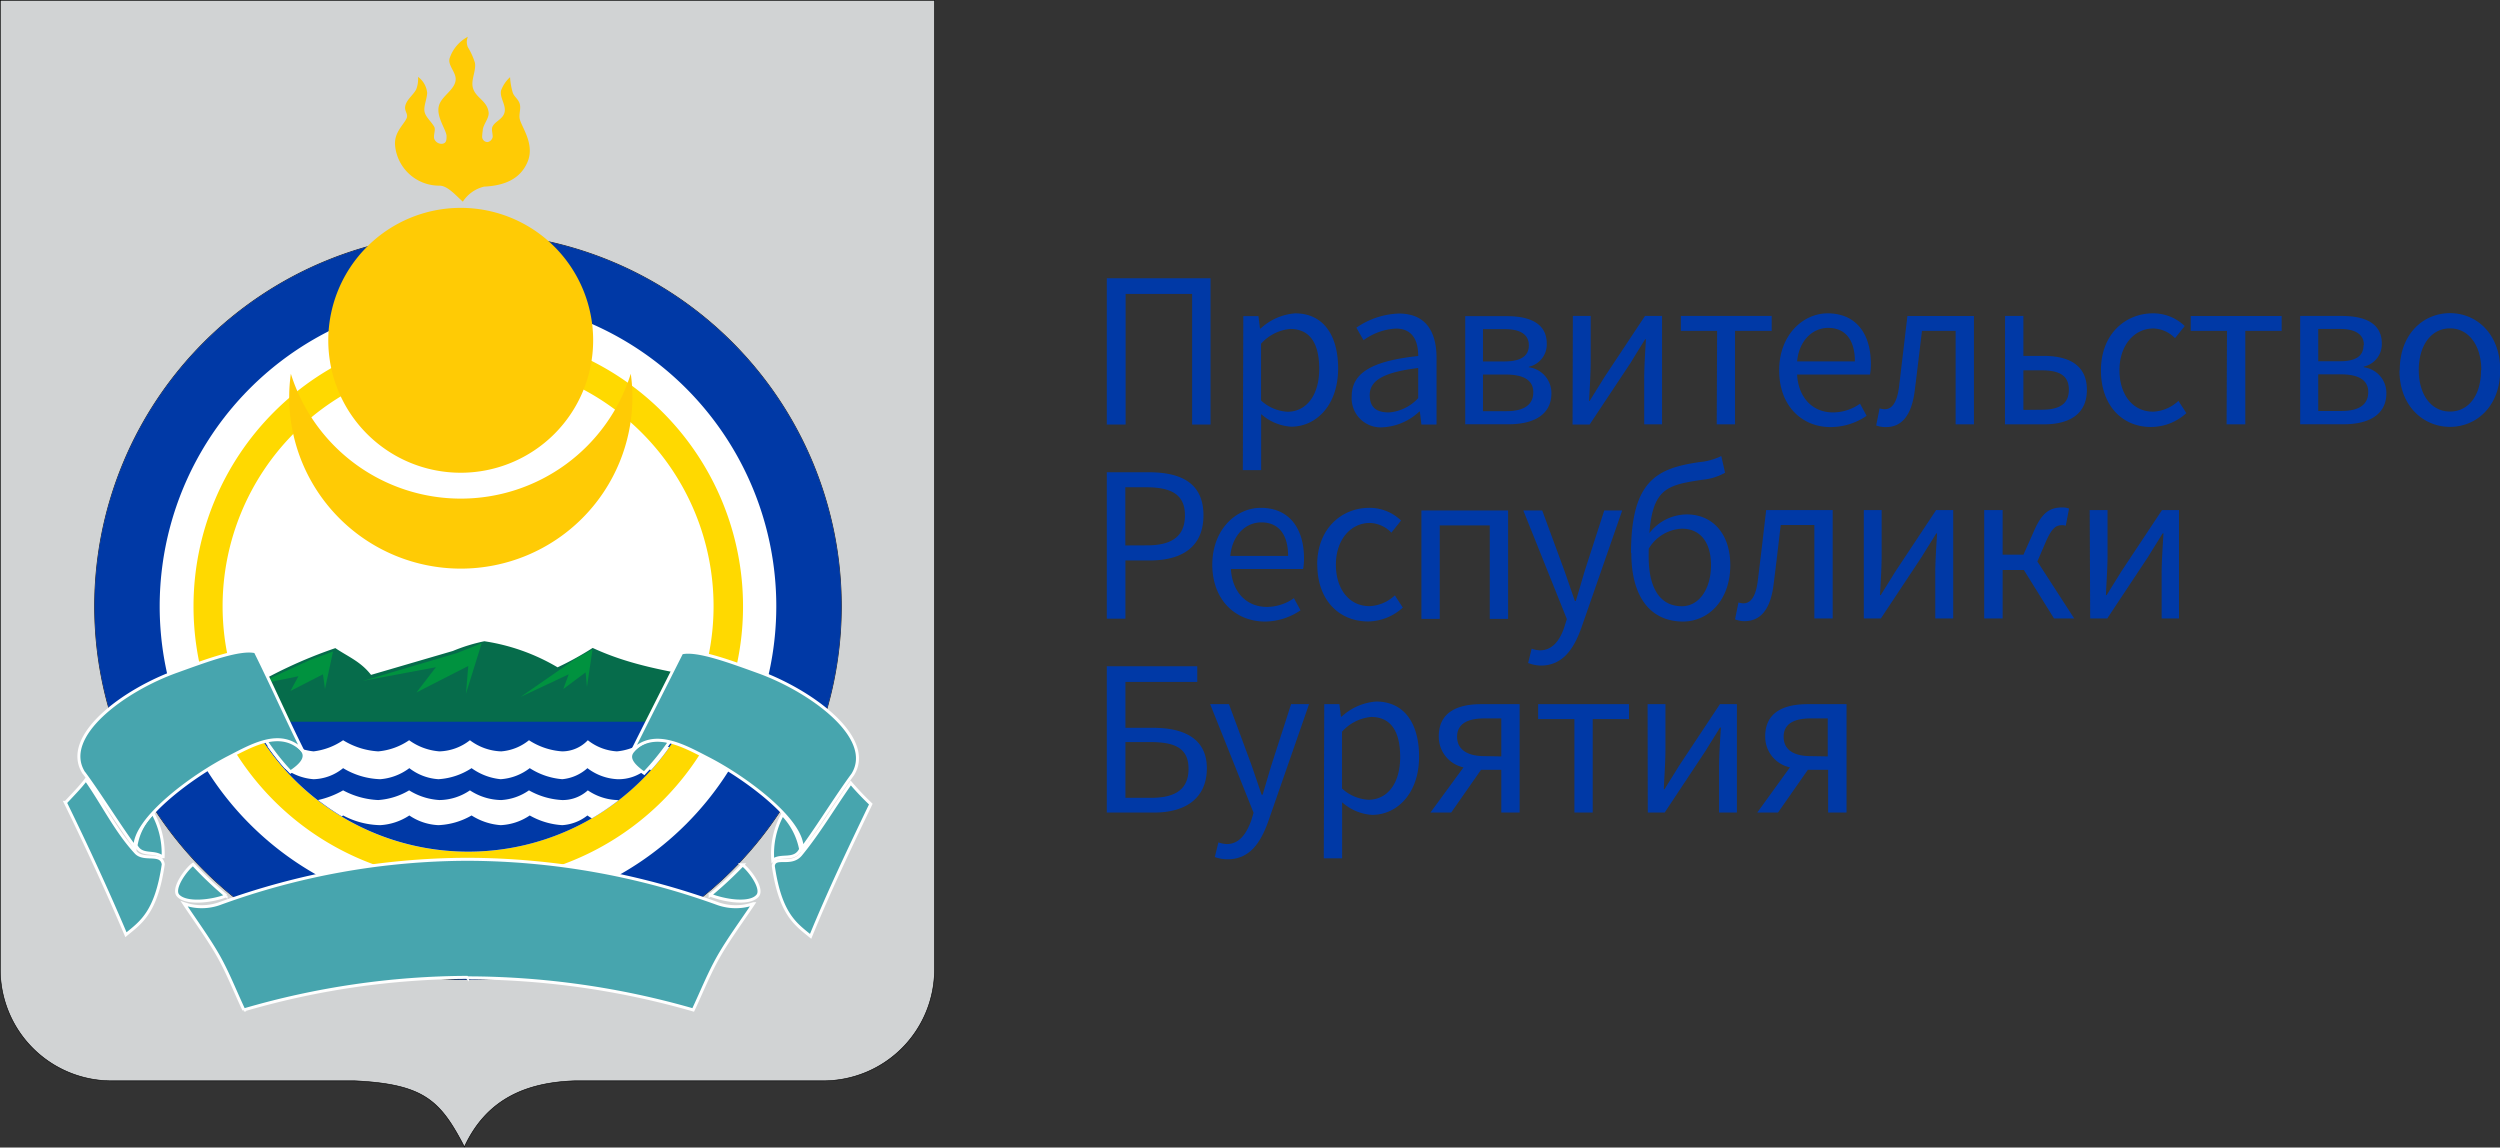 <?xml version="1.0" encoding="UTF-8"?> <svg xmlns="http://www.w3.org/2000/svg" xmlns:xlink="http://www.w3.org/1999/xlink" viewBox="0 0 257.86 118.36"><rect x="0" y="0" width="257.86" height="118.36" fill="#333333" stroke="none"/> <defs> <style>.cls-1,.cls-11,.cls-4,.cls-6{fill:none;}.cls-2{clip-path:url(#clip-path);}.cls-3{fill:#d1d3d4;}.cls-10,.cls-12,.cls-13,.cls-3,.cls-5,.cls-7,.cls-8,.cls-9{fill-rule:evenodd;}.cls-4{stroke:#000;stroke-width:0.06px;}.cls-5{fill:#fff;}.cls-6{stroke:#1f1a17;stroke-width:0.08px;}.cls-7{fill:#ffd900;}.cls-8{fill:#066c4b;}.cls-14,.cls-9{fill:#0039a6;}.cls-10{fill:#47a5ae;}.cls-11{stroke:#fff;stroke-width:0.31px;}.cls-12{fill:#ffcb05;}.cls-13{fill:#00923f;}</style> <clipPath id="clip-path" transform="translate(-396.04 -489.12)"> <rect class="cls-1" width="1801.96" height="3132"></rect> </clipPath> </defs> <title>лого бурятии </title> <g id="Слой_2" data-name="Слой 2"> <g id="Слой_1-2" data-name="Слой 1"> <g class="cls-2"> <path class="cls-3" d="M492.43,489.15v99.94A11.47,11.47,0,0,1,481,600.6H455.33c-5,.17-9.1,1.86-11.39,6.81-2.48-4.78-4.15-6.46-11.31-6.81H407.55a11.47,11.47,0,0,1-11.48-11.51V489.15Z" transform="translate(-396.04 -489.12)"></path> <path class="cls-4" d="M492.43,489.15v99.94A11.47,11.47,0,0,1,481,600.6H455.33c-5,.17-9.1,1.86-11.39,6.81-2.48-4.78-4.15-6.46-11.31-6.81H407.55a11.47,11.47,0,0,1-11.48-11.51V489.15Z" transform="translate(-396.04 -489.12)"></path> <path class="cls-5" d="M444.34,513.14a38.51,38.51,0,1,1-38.54,38.51,38.53,38.53,0,0,1,38.54-38.51" transform="translate(-396.04 -489.12)"></path> <path class="cls-6" d="M444.34,513.14a38.51,38.51,0,1,1-38.54,38.51A38.53,38.53,0,0,1,444.34,513.14Z" transform="translate(-396.04 -489.12)"></path> <path class="cls-7" d="M444.34,526.33A25.32,25.32,0,1,1,419,551.64a25.33,25.33,0,0,1,25.34-25.31m0-3A28.34,28.34,0,1,1,416,551.64a28.35,28.35,0,0,1,28.36-28.33" transform="translate(-396.04 -489.12)"></path> <path class="cls-8" d="M468.61,559a25.57,25.57,0,0,1-1.91,4.61H422a26.34,26.34,0,0,1-1.45-3.25l.51.12a47.45,47.45,0,0,1,9.57-4.51c1.32.89,2.61,1.38,3.68,2.76l8.45-2.47a17.94,17.94,0,0,1,3.24-1,20.91,20.91,0,0,1,7.55,2.69,31.61,31.61,0,0,0,3.62-2c3.93,1.82,7.74,2.37,11.47,3.11" transform="translate(-396.04 -489.12)"></path> <path class="cls-9" d="M466.7,563.56a25.36,25.36,0,0,1-44.73,0Z" transform="translate(-396.04 -489.12)"></path> <path class="cls-5" d="M459.84,571.67a24.55,24.55,0,0,1-2.75,1.86,4.6,4.6,0,0,1-.46-.3,4.66,4.66,0,0,1-2.6,1,7.72,7.72,0,0,1-3.35-1,5.83,5.83,0,0,1-3,1,6.47,6.47,0,0,1-3-1,7.46,7.46,0,0,1-3.42,1,5.79,5.79,0,0,1-3-1,6.1,6.1,0,0,1-3,1,8.46,8.46,0,0,1-3.83-1l-.13.1a26.11,26.11,0,0,1-2.46-1.69,9.19,9.19,0,0,0,2.59-1,8.44,8.44,0,0,0,3.62,1,7.18,7.18,0,0,0,3.19-1,6.63,6.63,0,0,0,3.13,1,5.67,5.67,0,0,0,3.14-1,6,6,0,0,0,3.23,1,5.56,5.56,0,0,0,2.86-1,7.77,7.77,0,0,0,3.42,1,3.85,3.85,0,0,0,2.65-1,5.73,5.73,0,0,0,3,1Zm5.24-5.48a23.94,23.94,0,0,1-1.89,2.37,1.9,1.9,0,0,1-.36-.21,4.46,4.46,0,0,1-3.1,1.14,5.5,5.5,0,0,1-3.1-1.14,4.5,4.5,0,0,1-2.6,1.14,7.3,7.3,0,0,1-3.35-1.14,5.5,5.5,0,0,1-3,1.14,6.16,6.16,0,0,1-3-1.14,7,7,0,0,1-3.42,1.14,5.44,5.44,0,0,1-3-1.14,5.73,5.73,0,0,1-3,1.14,7.85,7.85,0,0,1-3.83-1.14,5,5,0,0,1-3.05,1.14,5.65,5.65,0,0,1-3-1.14,25.24,25.24,0,0,1-1.76-2.25c.6-.2,1.19-.43,1.76-.63a6.3,6.3,0,0,0,3,1.15,6.83,6.83,0,0,0,3.05-1.15,7.76,7.76,0,0,0,3.62,1.15,6.69,6.69,0,0,0,3.19-1.15,6.14,6.14,0,0,0,3.13,1.15,5.33,5.33,0,0,0,3.14-1.15,5.62,5.62,0,0,0,3.23,1.15,5.18,5.18,0,0,0,2.86-1.15,7.19,7.19,0,0,0,3.42,1.15,3.65,3.65,0,0,0,2.65-1.15,5.33,5.33,0,0,0,3,1.15,6,6,0,0,0,3-1.15,12.51,12.51,0,0,0,2.46.72" transform="translate(-396.04 -489.12)"></path> <path class="cls-9" d="M444.34,519.85a31.8,31.8,0,1,1-31.83,31.79,31.81,31.81,0,0,1,31.83-31.79m0-6.71a38.51,38.51,0,1,1-38.54,38.5,38.53,38.53,0,0,1,38.54-38.5" transform="translate(-396.04 -489.12)"></path> <path class="cls-10" d="M475.75,577.87a8.49,8.49,0,0,1,1-4.74,7.05,7.05,0,0,1,1.87,3.58c-.61,1.26-2.05.47-2.87,1.16m-10.64-12.24a3.28,3.28,0,0,0-3.82,1c-.62.78.26,1.58,1.19,2.24a25.79,25.79,0,0,0,2.63-3.27m-52.25,12A8.58,8.58,0,0,0,411.8,573a6.06,6.06,0,0,0-1.73,3.33c.61,1.26,1.95.49,2.79,1.29M426,568.74a23.56,23.56,0,0,1-2.52-3.19,3.08,3.08,0,0,1,3.7.94c.62.78-.25,1.6-1.18,2.25m46.62,9.58c.72.52,2.18,2.48,1.56,3.19-.8.94-3.4.52-4.89-.07a41,41,0,0,0,3.33-3.12m-53.26,3.19a36.68,36.68,0,0,1-3.41-3.24c-.71.51-2.16,2.49-1.55,3.21.8.93,3.48.61,5,0" transform="translate(-396.04 -489.12)"></path> <path class="cls-11" d="M475.75,577.87a8.49,8.49,0,0,1,1-4.74,7.05,7.05,0,0,1,1.87,3.58C478,578,476.57,577.18,475.75,577.87Zm-10.64-12.24a3.28,3.28,0,0,0-3.82,1c-.62.78.26,1.58,1.19,2.24A25.79,25.79,0,0,0,465.11,565.63Zm-52.25,12A8.58,8.58,0,0,0,411.8,573a6.06,6.06,0,0,0-1.73,3.33C410.68,577.55,412,576.78,412.86,577.58ZM426,568.74a23.56,23.56,0,0,1-2.52-3.19,3.08,3.08,0,0,1,3.7.94C427.83,567.27,427,568.09,426,568.74Zm46.62,9.58c.72.52,2.18,2.48,1.56,3.19-.8.94-3.4.52-4.89-.07A41,41,0,0,0,472.65,578.32Zm-53.26,3.19a36.68,36.68,0,0,1-3.41-3.24c-.71.51-2.16,2.49-1.55,3.21C415.23,582.41,417.91,582.09,419.39,581.51Z" transform="translate(-396.04 -489.12)"></path> <path class="cls-12" d="M461.1,527.67a17.27,17.27,0,0,1,.17,2.4,17.7,17.7,0,0,1-35.4,0,17.27,17.27,0,0,1,.17-2.4,18.37,18.37,0,0,0,35.06,0m-17.53-17.11a13.66,13.66,0,1,1-13.67,13.66,13.67,13.67,0,0,1,13.67-13.66m.19-.61a3.61,3.61,0,0,1,2.21-1.58c2-.1,3.7-.71,4.48-2.54s-.61-3.59-.8-4.43c-.11-.5.14-1.06,0-1.56s-.6-.75-.73-1.19a7,7,0,0,1-.27-1.57,3.48,3.48,0,0,0-.93,1.38c-.15.73.52,1.48.37,2.21s-.94.93-1.23,1.47c-.17.3,0,.69,0,1.09a.66.66,0,0,1-.5.54.55.55,0,0,1-.59-.55,5.44,5.44,0,0,1,.06-.62c0-.59.67-1.27.61-1.86-.12-1.22-1.34-1.52-1.62-2.55-.23-.83.34-1.73.21-2.58a7,7,0,0,0-.73-1.62,1.36,1.36,0,0,1,0-1.08,3.91,3.91,0,0,0-1.89,2.24c-.19.69.64,1.41.63,2.12,0,1.12-1.53,1.75-1.75,2.85s.74,2.33.81,3c0,.41,0,.76-.44.83a.81.81,0,0,1-.83-.51c-.11-.39.17-.92,0-1.24-.3-.54-.89-1-1-1.56s.24-1.28.27-1.93a2.32,2.32,0,0,0-.94-1.66,3,3,0,0,1-.19,1.29c-.3.57-.93,1-1.11,1.63s.34.87.11,1.37c-.31.67-1.3,1.45-1.18,2.79a4.57,4.57,0,0,0,4.59,4.14c.85,0,1.76,1.1,2.4,1.65" transform="translate(-396.04 -489.12)"></path> <path class="cls-13" d="M422.4,559.77,428,557.2l2.39-.88-.83,3.86-.21-1.51L426,560.39l.82-1.52ZM449.74,561l5.77-4,1.64-.88-.57,3.86-.14-1.51-2.3,1.72.56-1.52Zm-16.27-1.65,9.72-2.88,2.53-1-1.62,5.2.24-2.86L439,560.54l2-2.6Z" transform="translate(-396.04 -489.12)"></path> <path class="cls-10" d="M485.86,572.06a29.16,29.16,0,0,1-2.07-2.18c-1.75,2.48-3.26,5.07-5.13,7.35-1,1.27-2.71.07-2.86,1.21.73,5,2.31,6,3.85,7.26,1.86-4.54,4-9.09,6.21-13.64M484,569c-1.66,2.25-3.57,5.37-5.23,7.62.08-2.9-5.83-7.3-9.7-9.28-2.32-1.19-5.55-3.09-7.81-.77,1.69-3.39,3.39-6.72,5.09-10.11,1.59-.38,5,.9,8.05,2,5.47,2,12,6.78,9.6,10.53m-81.18,2.88c.57-.63,1.5-1.55,2.08-2.34,1.75,2.48,3.09,5.28,5.15,7.51.84.91,2.63-.08,2.83,1.22-.73,5-2.32,6-3.85,7.26-1.87-4.55-4-9.1-6.21-13.65m1.91-3c1.66,2.25,3.57,5.37,5.23,7.62-.08-2.9,5.83-7.3,9.69-9.28,2.33-1.19,5.35-3,7.61-.68-1.7-3.39-3.19-6.81-4.88-10.2-1.59-.38-5,.9-8.06,2-5.46,2-12,6.78-9.59,10.53m39.52,21.1a84.65,84.65,0,0,1,23.29,3.31c.87-1.84,1.62-3.75,2.63-5.52s2.47-3.76,3.59-5.44a5.56,5.56,0,0,1-3.67,0,76.46,76.46,0,0,0-25.84-4.58,75,75,0,0,0-25.58,4.58,5.48,5.48,0,0,1-3.64,0c1.11,1.68,2.57,3.68,3.56,5.44s1.73,3.68,2.6,5.52a83,83,0,0,1,23.06-3.31" transform="translate(-396.04 -489.12)"></path> <path class="cls-11" d="M485.86,572.06a29.16,29.16,0,0,1-2.07-2.18c-1.75,2.48-3.26,5.07-5.13,7.35-1,1.27-2.71.07-2.86,1.21.73,5,2.31,6,3.85,7.26C481.51,581.16,483.67,576.61,485.86,572.06ZM484,569c-1.66,2.25-3.57,5.37-5.23,7.62.08-2.9-5.83-7.3-9.7-9.28-2.32-1.19-5.55-3.09-7.81-.77,1.69-3.39,3.39-6.72,5.09-10.11,1.59-.38,5,.9,8.05,2C479.82,560.46,486.32,565.25,484,569Zm-81.18,2.88c.57-.63,1.5-1.55,2.08-2.34,1.75,2.48,3.09,5.28,5.15,7.51.84.91,2.63-.08,2.83,1.22-.73,5-2.32,6-3.85,7.26C407.11,581,405,576.43,402.77,571.88Zm1.91-3c1.66,2.25,3.57,5.37,5.23,7.62-.08-2.9,5.83-7.3,9.69-9.28,2.33-1.19,5.35-3,7.61-.68-1.7-3.39-3.19-6.81-4.88-10.2-1.59-.38-5,.9-8.06,2C408.81,560.29,402.31,565.08,404.68,568.83Zm39.52,21.1a84.65,84.65,0,0,1,23.29,3.31c.87-1.84,1.62-3.75,2.63-5.52s2.47-3.76,3.59-5.44a5.56,5.56,0,0,1-3.67,0,76.46,76.46,0,0,0-25.84-4.58,75,75,0,0,0-25.58,4.58,5.48,5.48,0,0,1-3.64,0c1.11,1.68,2.57,3.68,3.56,5.44s1.73,3.68,2.6,5.52A83,83,0,0,1,444.2,589.93Z" transform="translate(-396.04 -489.12)"></path> </g> <path class="cls-14" d="M510.2,517.82h10.7v15.09H519V519.44h-6.86v13.47H510.2Zm14.08,3.91h1.56L526,523h.07a5.88,5.88,0,0,1,3.56-1.56c2.89,0,4.43,2.24,4.43,5.69,0,3.81-2.28,6-4.84,6a5.12,5.12,0,0,1-3.1-1.3l0,2v3.78h-1.89Zm7.83,5.44c0-2.47-.84-4.12-3-4.12a4.61,4.61,0,0,0-3,1.52v5.86a4.39,4.39,0,0,0,2.73,1.16C530.75,531.59,532.11,529.93,532.11,527.17Zm3.35,2.84c0-2.44,2.1-3.66,6.86-4.17,0-1.44-.48-2.83-2.31-2.83a6.22,6.22,0,0,0-3.33,1.2l-.74-1.29a8.17,8.17,0,0,1,4.39-1.46c2.73,0,3.88,1.81,3.88,4.59v6.86h-1.56l-.16-1.34h-.06a5.94,5.94,0,0,1-3.7,1.62A3,3,0,0,1,535.46,530Zm6.86.17v-3.1c-3.75.45-5,1.37-5,2.79s.86,1.79,2,1.79A4.56,4.56,0,0,0,542.32,530.18Zm4.85-8.45h4.3c2.44,0,4.11.8,4.11,2.84a2.36,2.36,0,0,1-1.85,2.38V527a2.68,2.68,0,0,1,2.33,2.68c0,2.22-1.83,3.2-4.41,3.2h-4.48Zm6.56,3c0-1-.73-1.66-2.46-1.66H549v3.33h2.11C553,526.42,553.73,525.78,553.73,524.75Zm-2.3,6.8c1.86,0,2.76-.7,2.76-1.95s-1-1.83-2.87-1.83H549v3.78Zm6.84-9.82h1.84v4.65c0,1.18-.09,2.69-.17,4.12H560c.42-.69,1.07-1.71,1.48-2.39l4.23-6.38h1.76v11.18h-1.84v-4.65c0-1.18.09-2.68.18-4.12h-.09c-.42.69-1.07,1.71-1.47,2.39L560,532.91h-1.76Zm14.88,1.54h-3.74v-1.54h9.37v1.54H575v9.64h-1.89Zm6.4,4.06c0-3.63,2.45-5.87,5-5.87,2.85,0,4.46,2,4.46,5.24a5.41,5.41,0,0,1-.09,1.07h-7.52c.13,2.37,1.58,3.91,3.71,3.91a4.88,4.88,0,0,0,2.78-.9l.68,1.25a6.58,6.58,0,0,1-3.69,1.16C581.92,533.19,579.55,531,579.55,527.33Zm7.81-.91c0-2.24-1-3.46-2.75-3.46-1.58,0-3,1.26-3.21,3.46Zm2.2,6.58.35-1.74a1.94,1.94,0,0,0,.52.09c.78,0,1.29-.72,1.49-2.37.29-2.41.57-4.82.86-7.25h6.86v11.18h-1.89v-9.64h-3.47c-.25,2.06-.49,4.13-.75,6.19-.32,2.49-1.31,3.73-2.95,3.73A2.65,2.65,0,0,1,589.56,533Zm13.29-11.27h1.89v4.12h2.1c2.66,0,4.45,1,4.45,3.5s-1.79,3.56-4.45,3.56h-4Zm3.79,9.67c1.88,0,2.79-.64,2.79-2.06s-.91-2-2.79-2h-1.9v4.08Zm6.1-4.07c0-3.73,2.52-5.87,5.37-5.87a4.66,4.66,0,0,1,3.27,1.31l-1,1.25a3.25,3.25,0,0,0-2.22-1c-2,0-3.51,1.74-3.51,4.3s1.4,4.28,3.46,4.28a4.06,4.06,0,0,0,2.62-1.11l.82,1.26a5.4,5.4,0,0,1-3.61,1.43C615,533.19,612.74,531,612.74,527.33Zm13-4.06H622v-1.54h9.38v1.54h-3.75v9.64H625.7Zm7.55-1.54h4.31c2.44,0,4.11.8,4.11,2.84a2.36,2.36,0,0,1-1.86,2.38V527a2.67,2.67,0,0,1,2.33,2.68c0,2.22-1.82,3.2-4.41,3.2h-4.48Zm6.57,3c0-1-.73-1.66-2.46-1.66h-2.25v3.33h2.11C639.1,526.42,639.82,525.78,639.82,524.75Zm-2.3,6.8c1.86,0,2.75-.7,2.75-1.95s-1-1.83-2.87-1.83h-2.29v3.78Zm6-4.22c0-3.73,2.44-5.87,5.18-5.87s5.18,2.14,5.18,5.87-2.44,5.86-5.18,5.86S643.53,531,643.53,527.33Zm8.41,0c0-2.56-1.31-4.3-3.23-4.3s-3.22,1.74-3.22,4.3,1.3,4.28,3.22,4.28S651.94,529.9,651.94,527.33Z" transform="translate(-396.04 -489.12)"></path> <path class="cls-14" d="M510.2,537.83h4.31c3.38,0,5.66,1.13,5.66,4.44s-2.27,4.66-5.57,4.66h-2.48v6H510.2Zm4.16,7.54c2.64,0,3.9-1,3.9-3.1s-1.34-2.89-4-2.89h-2.15v6Zm6.72,2c0-3.63,2.45-5.87,5-5.87,2.85,0,4.46,2,4.46,5.24a6.29,6.29,0,0,1-.09,1.07H523c.14,2.37,1.59,3.91,3.72,3.91a4.88,4.88,0,0,0,2.78-.9l.68,1.25a6.61,6.61,0,0,1-3.7,1.16C523.45,553.2,521.08,551,521.08,547.34Zm7.82-.91c0-2.24-1-3.46-2.76-3.46-1.57,0-3,1.26-3.2,3.46Zm3,.91c0-3.73,2.52-5.87,5.38-5.87a4.68,4.68,0,0,1,3.27,1.31l-1,1.25a3.21,3.21,0,0,0-2.21-1c-2,0-3.51,1.74-3.51,4.3s1.4,4.28,3.46,4.28a4.06,4.06,0,0,0,2.62-1.11l.82,1.26a5.4,5.4,0,0,1-3.61,1.43C534.18,553.2,531.91,551.05,531.91,547.34Zm10.75-5.6h8.94v11.18h-1.89v-9.64h-5.16v9.64h-1.89Zm11,15.77.37-1.51a3.13,3.13,0,0,0,.85.17c1.27,0,2.06-1,2.52-2.4l.26-.83-4.49-11.2h1.95l2.28,6.19c.35,1,.73,2.11,1.09,3.15h.09c.32-1,.64-2.16.94-3.15l2-6.19h1.85l-4.21,12.1c-.79,2.22-1.95,3.9-4.19,3.9A3.79,3.79,0,0,1,553.68,557.51Zm10.62-11.36c0-7.57,2.75-8.75,7-9.39a6.52,6.52,0,0,0,2.31-.63l.39,1.72a5.77,5.77,0,0,1-2.31.72c-4.13.62-5.57.94-5.57,7.93,0,3.24,1.16,5.12,3.43,5.12,1.72,0,3-1.71,3-4.24,0-2.31-1.07-3.76-3-3.76a4.2,4.2,0,0,0-3.42,2.06l-.07-1.42a4.92,4.92,0,0,1,4-2.11c2.65,0,4.48,2,4.48,5.23,0,3.56-2.19,5.82-4.91,5.82C566.23,553.2,564.3,550.65,564.3,546.15ZM575,553l.35-1.74a1.86,1.86,0,0,0,.51.09c.78,0,1.29-.72,1.49-2.37.3-2.41.58-4.82.86-7.25h6.86v11.18h-1.89v-9.64h-3.47c-.24,2.06-.48,4.13-.74,6.19-.32,2.49-1.32,3.73-3,3.73A2.6,2.6,0,0,1,575,553Zm13.28-11.27h1.84v4.65c0,1.18-.09,2.69-.17,4.12h.08c.42-.69,1.07-1.71,1.48-2.39l4.23-6.38h1.76v11.18h-1.85v-4.65c0-1.18.1-2.68.19-4.12h-.09c-.42.69-1.07,1.71-1.48,2.39l-4.23,6.38h-1.76Zm12.42,0h1.9v4.6h2.15l1.1-2.48c.87-2,1.73-2.39,2.94-2.39a1.73,1.73,0,0,1,.66.12l-.34,1.77a1.06,1.06,0,0,0-.37-.06c-.58,0-1,.21-1.61,1.54l-.95,2.2,3.8,5.88h-2.08l-3.11-5h-2.19v5h-1.9Zm10.88,0h1.84v4.65c0,1.18-.1,2.69-.17,4.12h.08c.42-.69,1.07-1.71,1.48-2.39l4.23-6.38h1.75v11.18H619v-4.65c0-1.18.1-2.68.19-4.12h-.09c-.42.69-1.07,1.71-1.48,2.39l-4.23,6.38h-1.76Z" transform="translate(-396.04 -489.12)"></path> <path class="cls-14" d="M510.2,557.84h9.33v1.62h-7.41v4.73H515c3.21,0,5.52,1.15,5.52,4.17s-2.11,4.57-5.43,4.57H510.2Zm4.58,13.57c2.57,0,3.85-.93,3.85-3s-1.33-2.75-3.91-2.75h-2.6v5.75Zm6.56,6.11.37-1.51a3.2,3.2,0,0,0,.86.17c1.26,0,2-1,2.52-2.4l.25-.83-4.48-11.2h1.94l2.29,6.19c.35,1,.72,2.11,1.08,3.15h.1c.31-1,.63-2.16.94-3.15l2-6.19h1.85l-4.21,12.1c-.79,2.22-1.94,3.9-4.18,3.9A3.85,3.85,0,0,1,521.34,577.52Zm11.29-15.77h1.56l.16,1.29h.07a5.85,5.85,0,0,1,3.56-1.56c2.89,0,4.43,2.24,4.43,5.69,0,3.81-2.29,6-4.84,6a5.12,5.12,0,0,1-3.1-1.3l0,2v3.78h-1.89Zm7.83,5.44c0-2.47-.85-4.12-3-4.12a4.61,4.61,0,0,0-3,1.52v5.86a4.37,4.37,0,0,0,2.72,1.16C539.09,571.61,540.46,570,540.46,567.19Zm6.53,1.08a3.23,3.23,0,0,1-2.55-3.2c0-2.47,1.89-3.32,4.39-3.32h3.95v11.18h-1.89v-4.41H548.8l-3.08,4.41h-2.14Zm3.9-1.13v-3.92h-1.75c-1.75,0-2.81.57-2.81,1.89s1.06,2,2.81,2Zm7.54-3.85h-3.74v-1.54h9.37v1.54h-3.74v9.64h-1.89Zm7.55-1.54h1.84v4.65c0,1.18-.1,2.69-.17,4.12h.08c.42-.69,1.07-1.71,1.48-2.39l4.23-6.38h1.75v11.18h-1.84v-4.65c0-1.18.1-2.68.19-4.12h-.09c-.42.69-1.07,1.71-1.48,2.39l-4.23,6.38H566Zm14.68,6.52a3.23,3.23,0,0,1-2.55-3.2c0-2.47,1.89-3.32,4.39-3.32h4v11.18h-1.9v-4.41h-2.09l-3.08,4.41h-2.14Zm3.9-1.13v-3.92h-1.75c-1.75,0-2.8.57-2.8,1.89s1,2,2.8,2Z" transform="translate(-396.04 -489.12)"></path> </g> </g> </svg> 